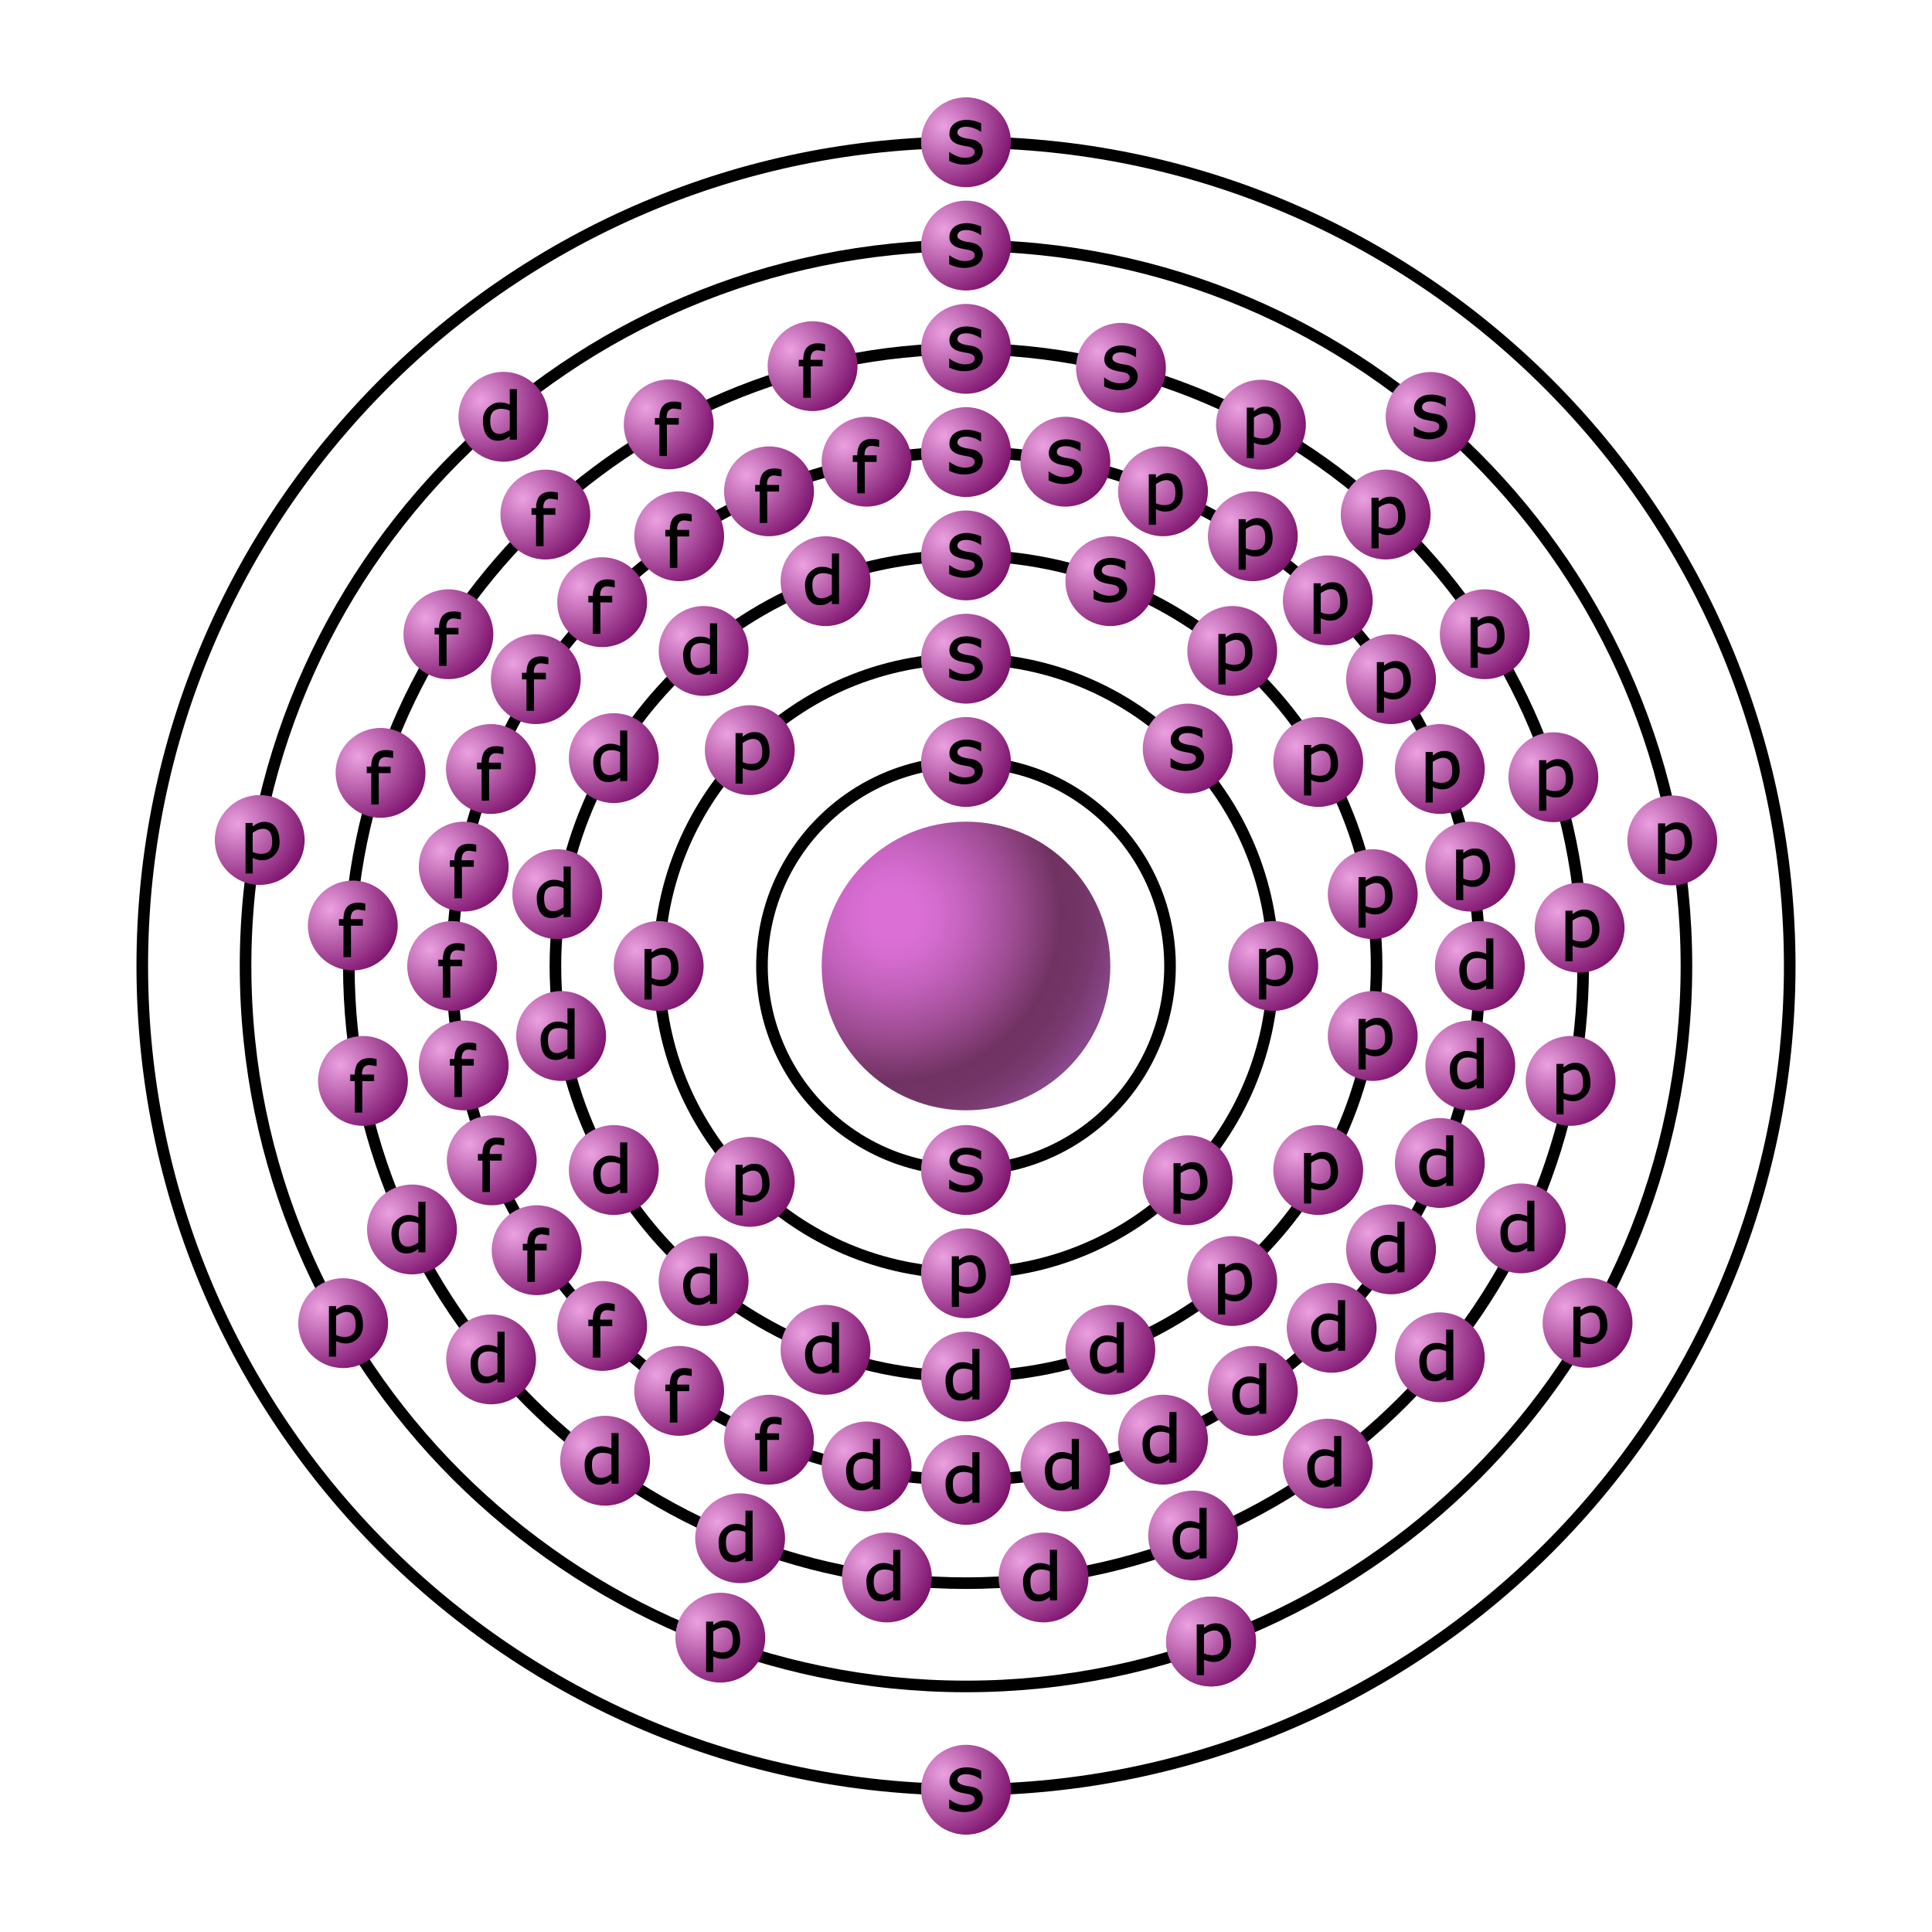 <svg xmlns="http://www.w3.org/2000/svg" xmlns:xlink="http://www.w3.org/1999/xlink" width="500" height="500"><g fill="none" stroke="#000" stroke-width="3"><g stroke-miterlimit="10"><path d="M250 463.18c-117.547 0-213.18-95.632-213.18-213.18S132.452 36.82 250 36.82 463.18 132.452 463.18 250 367.548 463.18 250 463.18z"/><path d="M250 436.449c-102.809 0-186.45-83.646-186.45-186.449 0-102.809 83.641-186.45 186.45-186.45S436.449 147.191 436.449 250 352.811 436.449 250 436.449z"/><path d="M250 409.72c-88.07 0-159.72-71.646-159.72-159.72S161.93 90.28 250 90.28 409.721 161.93 409.721 250 338.068 409.72 250 409.72z"/><path d="M250 382.989c-73.331 0-132.99-59.658-132.99-132.989S176.669 117.01 250 117.01 382.989 176.669 382.989 250 323.331 382.989 250 382.989z"/><path d="M250 356.26c-58.592 0-106.26-47.668-106.26-106.26S191.408 143.74 250 143.74 356.26 191.408 356.26 250 308.592 356.26 250 356.26z"/><path d="M250 329.529c-43.853 0-79.53-35.678-79.53-79.529s35.677-79.53 79.53-79.53 79.529 35.677 79.529 79.53-35.675 79.529-79.529 79.529z"/></g><circle cx="250" cy="250" r="52.8"/></g><radialGradient id="A" cx="1078.052" cy="-116.288" r="59.963" gradientTransform="matrix(1 0 0 -1 -846.72 120.379)" gradientUnits="userSpaceOnUse"><stop offset=".103" stop-color="#db6fd6"/><stop offset=".195" stop-color="#d46bce"/><stop offset=".336" stop-color="#c060b9"/><stop offset=".51" stop-color="#a04d95"/><stop offset=".707" stop-color="#733465"/><stop offset=".721" stop-color="#703261"/><stop offset=".803" stop-color="#723465"/><stop offset=".886" stop-color="#7a3a71"/><stop offset=".969" stop-color="#864585"/><stop offset=".988" stop-color="#89488b"/></radialGradient><circle fill="url(#A)" cx="250" cy="250" r="37.352"/><radialGradient id="B" cx="1090.908" cy="-178.271" r="18.665" gradientTransform="matrix(1 0 0 -1 -846.72 120.379)" gradientUnits="userSpaceOnUse"><stop offset="0" stop-color="#eba1e0"/><stop offset="1" stop-color="#7d126d"/></radialGradient><circle fill="url(#B)" cx="250" cy="302.8" r="11.626"/><radialGradient id="C" cx="1090.908" cy="-72.67" r="18.665" gradientTransform="matrix(1 0 0 -1 -846.72 120.379)" gradientUnits="userSpaceOnUse"><stop offset="0" stop-color="#eba1e0"/><stop offset="1" stop-color="#7d126d"/></radialGradient><circle fill="url(#C)" cx="250" cy="197.2" r="11.626"/><radialGradient id="D" cx="1090.908" cy="-45.94" r="18.665" gradientTransform="matrix(1 0 0 -1 -846.72 120.379)" gradientUnits="userSpaceOnUse"><stop offset="0" stop-color="#eba1e0"/><stop offset="1" stop-color="#7d126d"/></radialGradient><circle fill="url(#D)" cx="250" cy="170.47" r="11.626"/><radialGradient id="E" cx="1090.908" cy="-205" r="18.665" gradientTransform="matrix(1 0 0 -1 -846.72 120.379)" gradientUnits="userSpaceOnUse"><stop offset="0" stop-color="#eba1e0"/><stop offset="1" stop-color="#7d126d"/></radialGradient><circle fill="url(#E)" cx="250" cy="329.528" r="11.626"/><radialGradient id="F" cx="1090.908" cy="-19.211" r="18.665" gradientTransform="matrix(1 0 0 -1 -846.72 120.379)" gradientUnits="userSpaceOnUse"><stop offset="0" stop-color="#eba1e0"/><stop offset="1" stop-color="#7d126d"/></radialGradient><circle fill="url(#F)" cx="250" cy="143.74" r="11.626"/><radialGradient id="G" cx="1090.908" cy="7.519" r="18.665" gradientTransform="matrix(1 0 0 -1 -846.72 120.379)" gradientUnits="userSpaceOnUse"><stop offset="0" stop-color="#eba1e0"/><stop offset="1" stop-color="#7d126d"/></radialGradient><circle fill="url(#G)" cx="250" cy="117" r="11.626"/><radialGradient id="H" cx="1090.908" cy="34.248" r="18.665" gradientTransform="matrix(1 0 0 -1 -846.72 120.379)" gradientUnits="userSpaceOnUse"><stop offset="0" stop-color="#eba1e0"/><stop offset="1" stop-color="#7d126d"/></radialGradient><circle fill="url(#H)" cx="250" cy="90.28" r="11.626"/><radialGradient id="I" cx="1090.908" cy="60.979" r="18.665" gradientTransform="matrix(1 0 0 -1 -846.72 120.379)" gradientUnits="userSpaceOnUse"><stop offset="0" stop-color="#eba1e0"/><stop offset="1" stop-color="#7d126d"/></radialGradient><circle fill="url(#I)" cx="250" cy="63.55" r="11.626"/><radialGradient id="J" cx="1090.908" cy="87.709" r="18.665" gradientTransform="matrix(1 0 0 -1 -846.72 120.379)" gradientUnits="userSpaceOnUse"><stop offset="0" stop-color="#eba1e0"/><stop offset="1" stop-color="#7d126d"/></radialGradient><circle fill="url(#J)" cx="250" cy="36.82" r="11.626"/><radialGradient id="K" cx="1032.452" cy="-273.564" r="18.664" gradientTransform="matrix(1 0 0 -1 -846.72 120.379)" gradientUnits="userSpaceOnUse"><stop offset="0" stop-color="#eba1e0"/><stop offset="1" stop-color="#7d126d"/></radialGradient><circle fill="url(#K)" cx="191.544" cy="398.094" r="11.626"/><radialGradient id="L" cx="1090.908" cy="-258.46" r="18.665" gradientTransform="matrix(1 0 0 -1 -846.72 120.379)" gradientUnits="userSpaceOnUse"><stop offset="0" stop-color="#eba1e0"/><stop offset="1" stop-color="#7d126d"/></radialGradient><circle fill="url(#L)" cx="250" cy="383" r="11.626"/><radialGradient id="M" cx="1090.908" cy="-231.73" r="18.665" gradientTransform="matrix(1 0 0 -1 -846.72 120.379)" gradientUnits="userSpaceOnUse"><stop offset="0" stop-color="#eba1e0"/><stop offset="1" stop-color="#7d126d"/></radialGradient><circle fill="url(#M)" cx="250" cy="356.26" r="11.626"/><radialGradient id="N" cx="1148.282" cy="-69.194" r="18.664" gradientTransform="matrix(1 0 0 -1 -846.72 120.379)" gradientUnits="userSpaceOnUse"><stop offset="0" stop-color="#eba1e0"/><stop offset="1" stop-color="#7d126d"/></radialGradient><circle fill="url(#N)" cx="307.373" cy="193.723" r="11.626"/><radialGradient id="O" cx="1170.436" cy="-125.471" r="18.665" gradientTransform="matrix(1 0 0 -1 -846.72 120.379)" gradientUnits="userSpaceOnUse"><stop offset="0" stop-color="#eba1e0"/><stop offset="1" stop-color="#7d126d"/></radialGradient><circle fill="url(#O)" cx="329.529" cy="250" r="11.626"/><radialGradient id="P" cx="1148.282" cy="-180.924" r="18.664" gradientTransform="matrix(1 0 0 -1 -846.72 120.379)" gradientUnits="userSpaceOnUse"><stop offset="0" stop-color="#eba1e0"/><stop offset="1" stop-color="#7d126d"/></radialGradient><circle fill="url(#P)" cx="307.373" cy="305.452" r="11.626"/><radialGradient id="Q" cx="1034.948" cy="-69.606" r="18.665" gradientTransform="matrix(1 0 0 -1 -846.72 120.379)" gradientUnits="userSpaceOnUse"><stop offset="0" stop-color="#eba1e0"/><stop offset="1" stop-color="#7d126d"/></radialGradient><circle fill="url(#Q)" cx="194.039" cy="194.135" r="11.626"/><radialGradient id="R" cx="1034.948" cy="-181.333" r="18.665" gradientTransform="matrix(1 0 0 -1 -846.72 120.379)" gradientUnits="userSpaceOnUse"><stop offset="0" stop-color="#eba1e0"/><stop offset="1" stop-color="#7d126d"/></radialGradient><circle fill="url(#R)" cx="194.039" cy="305.865" r="11.626"/><radialGradient id="S" cx="1011.379" cy="-125.471" r="18.667" gradientTransform="matrix(1 0 0 -1 -846.72 120.379)" gradientUnits="userSpaceOnUse"><stop offset="0" stop-color="#eba1e0"/><stop offset="1" stop-color="#7d126d"/></radialGradient><circle fill="url(#S)" cx="170.47" cy="249.999" r="11.626"/><radialGradient id="T" cx="1128.266" cy="-25.877" r="18.664" gradientTransform="matrix(1 0 0 -1 -846.72 120.379)" gradientUnits="userSpaceOnUse"><stop offset="0" stop-color="#eba1e0"/><stop offset="1" stop-color="#7d126d"/></radialGradient><circle fill="url(#T)" cx="287.354" cy="150.406" r="11.626"/><radialGradient id="U" cx="1159.809" cy="-43.94" r="18.664" gradientTransform="matrix(1 0 0 -1 -846.72 120.379)" gradientUnits="userSpaceOnUse"><stop offset="0" stop-color="#eba1e0"/><stop offset="1" stop-color="#7d126d"/></radialGradient><circle fill="url(#U)" cx="318.902" cy="168.47" r="11.626"/><radialGradient id="V" cx="1182.062" cy="-72.67" r="18.668" gradientTransform="matrix(1 0 0 -1 -846.72 120.379)" gradientUnits="userSpaceOnUse"><stop offset="0" stop-color="#eba1e0"/><stop offset="1" stop-color="#7d126d"/></radialGradient><circle fill="url(#V)" cx="341.156" cy="197.2" r="11.626"/><radialGradient id="W" cx="1196.173" cy="-106.878" r="18.663" gradientTransform="matrix(1 0 0 -1 -846.72 120.379)" gradientUnits="userSpaceOnUse"><stop offset="0" stop-color="#eba1e0"/><stop offset="1" stop-color="#7d126d"/></radialGradient><circle fill="url(#W)" cx="355.26" cy="231.407" r="11.626"/><radialGradient id="X" cx="1196.173" cy="-143.583" r="18.663" gradientTransform="matrix(1 0 0 -1 -846.72 120.379)" gradientUnits="userSpaceOnUse"><stop offset="0" stop-color="#eba1e0"/><stop offset="1" stop-color="#7d126d"/></radialGradient><circle fill="url(#X)" cx="355.26" cy="268.113" r="11.626"/><radialGradient id="Y" cx="1182.061" cy="-178.27" r="18.665" gradientTransform="matrix(1 0 0 -1 -846.72 120.379)" gradientUnits="userSpaceOnUse"><stop offset="0" stop-color="#eba1e0"/><stop offset="1" stop-color="#7d126d"/></radialGradient><circle fill="url(#Y)" cx="341.154" cy="302.8" r="11.626"/><radialGradient id="Z" cx="1159.809" cy="-207" r="18.665" gradientTransform="matrix(1 0 0 -1 -846.72 120.379)" gradientUnits="userSpaceOnUse"><stop offset="0" stop-color="#eba1e0"/><stop offset="1" stop-color="#7d126d"/></radialGradient><circle fill="url(#Z)" cx="318.902" cy="331.529" r="11.626"/><radialGradient id="a" cx="1128.266" cy="-224.805" r="18.664" gradientTransform="matrix(1 0 0 -1 -846.72 120.379)" gradientUnits="userSpaceOnUse"><stop offset="0" stop-color="#eba1e0"/><stop offset="1" stop-color="#7d126d"/></radialGradient><circle fill="url(#a)" cx="287.354" cy="349.334" r="11.626"/><radialGradient id="b" cx="1116.639" cy="-254.984" r="18.664" gradientTransform="matrix(1 0 0 -1 -846.72 120.379)" gradientUnits="userSpaceOnUse"><stop offset="0" stop-color="#eba1e0"/><stop offset="1" stop-color="#7d126d"/></radialGradient><circle fill="url(#b)" cx="275.727" cy="379.514" r="11.626"/><radialGradient id="c" cx="1141.887" cy="-248.059" r="18.665" gradientTransform="matrix(1 0 0 -1 -846.72 120.379)" gradientUnits="userSpaceOnUse"><stop offset="0" stop-color="#eba1e0"/><stop offset="1" stop-color="#7d126d"/></radialGradient><circle fill="url(#c)" cx="300.98" cy="372.588" r="11.626"/><radialGradient id="d" cx="1165.139" cy="-235.432" r="18.665" gradientTransform="matrix(1 0 0 -1 -846.72 120.379)" gradientUnits="userSpaceOnUse"><stop offset="0" stop-color="#eba1e0"/><stop offset="1" stop-color="#7d126d"/></radialGradient><circle fill="url(#d)" cx="324.232" cy="359.961" r="11.626"/><radialGradient id="e" cx="1185.544" cy="-219.103" r="18.665" gradientTransform="matrix(1 0 0 -1 -846.72 120.379)" gradientUnits="userSpaceOnUse"><stop offset="0" stop-color="#eba1e0"/><stop offset="1" stop-color="#7d126d"/></radialGradient><circle fill="url(#e)" cx="344.634" cy="343.633" r="11.626"/><radialGradient id="f" cx="1200.909" cy="-198.805" r="18.665" gradientTransform="matrix(1 0 0 -1 -846.72 120.379)" gradientUnits="userSpaceOnUse"><stop offset="0" stop-color="#eba1e0"/><stop offset="1" stop-color="#7d126d"/></radialGradient><circle fill="url(#f)" cx="360" cy="323.334" r="11.626"/><radialGradient id="g" cx="1213.536" cy="-176.45" r="18.664" gradientTransform="matrix(1 0 0 -1 -846.72 120.379)" gradientUnits="userSpaceOnUse"><stop offset="0" stop-color="#eba1e0"/><stop offset="1" stop-color="#7d126d"/></radialGradient><circle fill="url(#g)" cx="372.626" cy="300.979" r="11.626"/><radialGradient id="h" cx="1221.426" cy="-151.196" r="18.665" gradientTransform="matrix(1 0 0 -1 -846.72 120.379)" gradientUnits="userSpaceOnUse"><stop offset="0" stop-color="#eba1e0"/><stop offset="1" stop-color="#7d126d"/></radialGradient><circle fill="url(#h)" cx="380.514" cy="275.726" r="11.626"/><radialGradient id="i" cx="1223.898" cy="-125.471" r="18.665" gradientTransform="matrix(1 0 0 -1 -846.72 120.379)" gradientUnits="userSpaceOnUse"><stop offset="0" stop-color="#eba1e0"/><stop offset="1" stop-color="#7d126d"/></radialGradient><circle fill="url(#i)" cx="382.989" cy="250" r="11.626"/><radialGradient id="j" cx="1221.426" cy="-99.746" r="18.665" gradientTransform="matrix(1 0 0 -1 -846.72 120.379)" gradientUnits="userSpaceOnUse"><stop offset="0" stop-color="#eba1e0"/><stop offset="1" stop-color="#7d126d"/></radialGradient><circle fill="url(#j)" cx="380.514" cy="224.275" r="11.626"/><radialGradient id="k" cx="1213.536" cy="-74.492" r="18.665" gradientTransform="matrix(1 0 0 -1 -846.72 120.379)" gradientUnits="userSpaceOnUse"><stop offset="0" stop-color="#eba1e0"/><stop offset="1" stop-color="#7d126d"/></radialGradient><circle fill="url(#k)" cx="372.626" cy="199.021" r="11.626"/><radialGradient id="l" cx="1200.909" cy="-51.238" r="18.665" gradientTransform="matrix(1 0 0 -1 -846.72 120.379)" gradientUnits="userSpaceOnUse"><stop offset="0" stop-color="#eba1e0"/><stop offset="1" stop-color="#7d126d"/></radialGradient><circle fill="url(#l)" cx="360" cy="175.768" r="11.626"/><radialGradient id="m" cx="1184.542" cy="-30.837" r="18.665" gradientTransform="matrix(1 0 0 -1 -846.72 120.379)" gradientUnits="userSpaceOnUse"><stop offset="0" stop-color="#eba1e0"/><stop offset="1" stop-color="#7d126d"/></radialGradient><circle fill="url(#m)" cx="343.633" cy="155.367" r="11.626"/><radialGradient id="n" cx="1165.139" cy="-14.25" r="18.665" gradientTransform="matrix(1 0 0 -1 -846.72 120.379)" gradientUnits="userSpaceOnUse"><stop offset="0" stop-color="#eba1e0"/><stop offset="1" stop-color="#7d126d"/></radialGradient><circle fill="url(#n)" cx="324.232" cy="138.78" r="11.626"/><radialGradient id="o" cx="1141.887" cy="-2.624" r="18.665" gradientTransform="matrix(1 0 0 -1 -846.72 120.379)" gradientUnits="userSpaceOnUse"><stop offset="0" stop-color="#eba1e0"/><stop offset="1" stop-color="#7d126d"/></radialGradient><circle fill="url(#o)" cx="300.98" cy="127.153" r="11.626"/><radialGradient id="p" cx="1116.639" cy="5.043" r="18.664" gradientTransform="matrix(1 0 0 -1 -846.72 120.379)" gradientUnits="userSpaceOnUse"><stop offset="0" stop-color="#eba1e0"/><stop offset="1" stop-color="#7d126d"/></radialGradient><circle fill="url(#p)" cx="275.727" cy="119.487" r="11.626"/><radialGradient id="q" cx="1065.184" cy="5.043" r="18.665" gradientTransform="matrix(1 0 0 -1 -846.72 120.379)" gradientUnits="userSpaceOnUse"><stop offset="0" stop-color="#eba1e0"/><stop offset="1" stop-color="#7d126d"/></radialGradient><circle fill="url(#q)" cx="224.274" cy="119.487" r="11.626"/><radialGradient id="r" cx="1039.932" cy="-2.624" r="18.665" gradientTransform="matrix(1 0 0 -1 -846.72 120.379)" gradientUnits="userSpaceOnUse"><stop offset="0" stop-color="#eba1e0"/><stop offset="1" stop-color="#7d126d"/></radialGradient><circle fill="url(#r)" cx="199.021" cy="127.153" r="11.626"/><radialGradient id="s" cx="1016.678" cy="-14.25" r="18.665" gradientTransform="matrix(1 0 0 -1 -846.72 120.379)" gradientUnits="userSpaceOnUse"><stop offset="0" stop-color="#eba1e0"/><stop offset="1" stop-color="#7d126d"/></radialGradient><circle fill="url(#s)" cx="175.769" cy="138.78" r="11.626"/><radialGradient id="t" cx="996.753" cy="-31.314" r="18.663" gradientTransform="matrix(1 0 0 -1 -846.72 120.379)" gradientUnits="userSpaceOnUse"><stop offset="0" stop-color="#eba1e0"/><stop offset="1" stop-color="#7d126d"/></radialGradient><circle fill="url(#t)" cx="155.844" cy="155.844" r="11.626"/><radialGradient id="u" cx="979.576" cy="-51.238" r="18.665" gradientTransform="matrix(1 0 0 -1 -846.72 120.379)" gradientUnits="userSpaceOnUse"><stop offset="0" stop-color="#eba1e0"/><stop offset="1" stop-color="#7d126d"/></radialGradient><circle fill="url(#u)" cx="138.667" cy="175.768" r="11.626"/><radialGradient id="v" cx="967.949" cy="-74.492" r="18.665" gradientTransform="matrix(1 0 0 -1 -846.72 120.379)" gradientUnits="userSpaceOnUse"><stop offset="0" stop-color="#eba1e0"/><stop offset="1" stop-color="#7d126d"/></radialGradient><circle fill="url(#v)" cx="127.041" cy="199.021" r="11.626"/><radialGradient id="w" cx="960.919" cy="-99.746" r="18.664" gradientTransform="matrix(1 0 0 -1 -846.72 120.379)" gradientUnits="userSpaceOnUse"><stop offset="0" stop-color="#eba1e0"/><stop offset="1" stop-color="#7d126d"/></radialGradient><circle fill="url(#w)" cx="120.01" cy="224.275" r="11.626"/><radialGradient id="x" cx="957.92" cy="-125.471" r="18.666" gradientTransform="matrix(1 0 0 -1 -846.72 120.379)" gradientUnits="userSpaceOnUse"><stop offset="0" stop-color="#eba1e0"/><stop offset="1" stop-color="#7d126d"/></radialGradient><circle fill="url(#x)" cx="117.011" cy="250" r="11.626"/><radialGradient id="y" cx="960.919" cy="-151.196" r="18.664" gradientTransform="matrix(1 0 0 -1 -846.72 120.379)" gradientUnits="userSpaceOnUse"><stop offset="0" stop-color="#eba1e0"/><stop offset="1" stop-color="#7d126d"/></radialGradient><circle fill="url(#y)" cx="120.01" cy="275.726" r="11.626"/><radialGradient id="z" cx="968.173" cy="-175.77" r="18.665" gradientTransform="matrix(1 0 0 -1 -846.72 120.379)" gradientUnits="userSpaceOnUse"><stop offset="0" stop-color="#eba1e0"/><stop offset="1" stop-color="#7d126d"/></radialGradient><circle fill="url(#z)" cx="127.263" cy="300.3" r="11.626"/><radialGradient id="AA" cx="979.797" cy="-199.023" r="18.665" gradientTransform="matrix(1 0 0 -1 -846.72 120.379)" gradientUnits="userSpaceOnUse"><stop offset="0" stop-color="#eba1e0"/><stop offset="1" stop-color="#7d126d"/></radialGradient><circle fill="url(#AA)" cx="138.889" cy="323.553" r="11.626"/><radialGradient id="AB" cx="996.753" cy="-218.627" r="18.663" gradientTransform="matrix(1 0 0 -1 -846.72 120.379)" gradientUnits="userSpaceOnUse"><stop offset="0" stop-color="#eba1e0"/><stop offset="1" stop-color="#7d126d"/></radialGradient><circle fill="url(#AB)" cx="155.844" cy="343.156" r="11.626"/><radialGradient id="AC" cx="1016.678" cy="-235.432" r="18.665" gradientTransform="matrix(1 0 0 -1 -846.72 120.379)" gradientUnits="userSpaceOnUse"><stop offset="0" stop-color="#eba1e0"/><stop offset="1" stop-color="#7d126d"/></radialGradient><circle fill="url(#AC)" cx="175.769" cy="359.961" r="11.626"/><radialGradient id="AD" cx="1039.932" cy="-248.058" r="18.665" gradientTransform="matrix(1 0 0 -1 -846.72 120.379)" gradientUnits="userSpaceOnUse"><stop offset="0" stop-color="#eba1e0"/><stop offset="1" stop-color="#7d126d"/></radialGradient><circle fill="url(#AD)" cx="199.021" cy="372.587" r="11.626"/><radialGradient id="AE" cx="1065.184" cy="-254.984" r="18.665" gradientTransform="matrix(1 0 0 -1 -846.72 120.379)" gradientUnits="userSpaceOnUse"><stop offset="0" stop-color="#eba1e0"/><stop offset="1" stop-color="#7d126d"/></radialGradient><circle fill="url(#AE)" cx="224.274" cy="379.514" r="11.626"/><radialGradient id="AF" cx="1054.558" cy="-224.805" r="18.665" gradientTransform="matrix(1 0 0 -1 -846.72 120.379)" gradientUnits="userSpaceOnUse"><stop offset="0" stop-color="#eba1e0"/><stop offset="1" stop-color="#7d126d"/></radialGradient><circle fill="url(#AF)" cx="213.648" cy="349.334" r="11.626"/><radialGradient id="AG" cx="1023.006" cy="-207" r="18.665" gradientTransform="matrix(1 0 0 -1 -846.72 120.379)" gradientUnits="userSpaceOnUse"><stop offset="0" stop-color="#eba1e0"/><stop offset="1" stop-color="#7d126d"/></radialGradient><circle fill="url(#AG)" cx="182.097" cy="331.529" r="11.626"/><radialGradient id="AH" cx="999.753" cy="-178.271" r="18.663" gradientTransform="matrix(1 0 0 -1 -846.72 120.379)" gradientUnits="userSpaceOnUse"><stop offset="0" stop-color="#eba1e0"/><stop offset="1" stop-color="#7d126d"/></radialGradient><circle fill="url(#AH)" cx="158.844" cy="302.801" r="11.626"/><radialGradient id="AI" cx="986.127" cy="-143.583" r="18.665" gradientTransform="matrix(1 0 0 -1 -846.72 120.379)" gradientUnits="userSpaceOnUse"><stop offset="0" stop-color="#eba1e0"/><stop offset="1" stop-color="#7d126d"/></radialGradient><circle fill="url(#AI)" cx="145.217" cy="268.113" r="11.626"/><radialGradient id="AJ" cx="985.127" cy="-106.878" r="18.665" gradientTransform="matrix(1 0 0 -1 -846.72 120.379)" gradientUnits="userSpaceOnUse"><stop offset="0" stop-color="#eba1e0"/><stop offset="1" stop-color="#7d126d"/></radialGradient><circle fill="url(#AJ)" cx="144.217" cy="231.407" r="11.626"/><radialGradient id="AK" cx="999.753" cy="-71.67" r="18.663" gradientTransform="matrix(1 0 0 -1 -846.72 120.379)" gradientUnits="userSpaceOnUse"><stop offset="0" stop-color="#eba1e0"/><stop offset="1" stop-color="#7d126d"/></radialGradient><circle fill="url(#AK)" cx="158.844" cy="196.2" r="11.626"/><radialGradient id="AL" cx="1023.006" cy="-43.94" r="18.665" gradientTransform="matrix(1 0 0 -1 -846.72 120.379)" gradientUnits="userSpaceOnUse"><stop offset="0" stop-color="#eba1e0"/><stop offset="1" stop-color="#7d126d"/></radialGradient><circle fill="url(#AL)" cx="182.097" cy="168.47" r="11.626"/><radialGradient id="AM" cx="1054.558" cy="-25.877" r="18.665" gradientTransform="matrix(1 0 0 -1 -846.72 120.379)" gradientUnits="userSpaceOnUse"><stop offset="0" stop-color="#eba1e0"/><stop offset="1" stop-color="#7d126d"/></radialGradient><circle fill="url(#AM)" cx="213.648" cy="150.406" r="11.626"/><radialGradient id="AN" cx="1070.435" cy="-283.715" r="18.665" gradientTransform="matrix(1 0 0 -1 -846.72 120.379)" gradientUnits="userSpaceOnUse"><stop offset="0" stop-color="#eba1e0"/><stop offset="1" stop-color="#7d126d"/></radialGradient><circle fill="url(#AN)" cx="229.524" cy="408.244" r="11.626"/><radialGradient id="AO" cx="1110.973" cy="-283.715" r="18.665" gradientTransform="matrix(1 0 0 -1 -846.72 120.379)" gradientUnits="userSpaceOnUse"><stop offset="0" stop-color="#eba1e0"/><stop offset="1" stop-color="#7d126d"/></radialGradient><circle fill="url(#AO)" cx="270.066" cy="408.244" r="11.626"/><radialGradient id="AP" cx="1149.679" cy="-272.857" r="18.665" gradientTransform="matrix(1 0 0 -1 -846.72 120.379)" gradientUnits="userSpaceOnUse"><stop offset="0" stop-color="#eba1e0"/><stop offset="1" stop-color="#7d126d"/></radialGradient><circle fill="url(#AP)" cx="308.772" cy="397.387" r="11.626"/><radialGradient id="AQ" cx="1184.54" cy="-254.261" r="18.668" gradientTransform="matrix(1 0 0 -1 -846.72 120.379)" gradientUnits="userSpaceOnUse"><stop offset="0" stop-color="#eba1e0"/><stop offset="1" stop-color="#7d126d"/></radialGradient><circle fill="url(#AQ)" cx="343.635" cy="378.79" r="11.626"/><radialGradient id="AR" cx="1213.537" cy="-226.734" r="18.665" gradientTransform="matrix(1 0 0 -1 -846.72 120.379)" gradientUnits="userSpaceOnUse"><stop offset="0" stop-color="#eba1e0"/><stop offset="1" stop-color="#7d126d"/></radialGradient><circle fill="url(#AR)" cx="372.625" cy="351.264" r="11.626"/><radialGradient id="AS" cx="1234.525" cy="-193.374" r="18.663" gradientTransform="matrix(1 0 0 -1 -846.72 120.379)" gradientUnits="userSpaceOnUse"><stop offset="0" stop-color="#eba1e0"/><stop offset="1" stop-color="#7d126d"/></radialGradient><circle fill="url(#AS)" cx="393.614" cy="317.903" r="11.626"/><radialGradient id="AT" cx="1247.387" cy="-155.209" r="18.664" gradientTransform="matrix(1 0 0 -1 -846.72 120.379)" gradientUnits="userSpaceOnUse"><stop offset="0" stop-color="#eba1e0"/><stop offset="1" stop-color="#7d126d"/></radialGradient><circle fill="url(#AT)" cx="406.478" cy="279.739" r="11.626"/><radialGradient id="AU" cx="1249.713" cy="-115.553" r="18.665" gradientTransform="matrix(1 0 0 -1 -846.72 120.379)" gradientUnits="userSpaceOnUse"><stop offset="0" stop-color="#eba1e0"/><stop offset="1" stop-color="#7d126d"/></radialGradient><circle fill="url(#AU)" cx="408.805" cy="240.083" r="11.626"/><radialGradient id="AV" cx="1242.921" cy="-76.615" r="18.665" gradientTransform="matrix(1 0 0 -1 -846.72 120.379)" gradientUnits="userSpaceOnUse"><stop offset="0" stop-color="#eba1e0"/><stop offset="1" stop-color="#7d126d"/></radialGradient><circle fill="url(#AV)" cx="402.009" cy="201.146" r="11.626"/><radialGradient id="AW" cx="1225.159" cy="-39.612" r="18.667" gradientTransform="matrix(1 0 0 -1 -846.72 120.379)" gradientUnits="userSpaceOnUse"><stop offset="0" stop-color="#eba1e0"/><stop offset="1" stop-color="#7d126d"/></radialGradient><circle fill="url(#AW)" cx="384.253" cy="164.142" r="11.626"/><radialGradient id="AX" cx="1199.523" cy="-8.63" r="18.665" gradientTransform="matrix(1 0 0 -1 -846.72 120.379)" gradientUnits="userSpaceOnUse"><stop offset="0" stop-color="#eba1e0"/><stop offset="1" stop-color="#7d126d"/></radialGradient><circle fill="url(#AX)" cx="358.616" cy="133.159" r="11.626"/><radialGradient id="AY" cx="1167.242" cy="14.623" r="18.665" gradientTransform="matrix(1 0 0 -1 -846.72 120.379)" gradientUnits="userSpaceOnUse"><stop offset="0" stop-color="#eba1e0"/><stop offset="1" stop-color="#7d126d"/></radialGradient><circle fill="url(#AY)" cx="326.333" cy="109.907" r="11.626"/><radialGradient id="AZ" cx="1131.012" cy="29.335" r="18.665" gradientTransform="matrix(1 0 0 -1 -846.72 120.379)" gradientUnits="userSpaceOnUse"><stop offset="0" stop-color="#eba1e0"/><stop offset="1" stop-color="#7d126d"/></radialGradient><circle fill="url(#AZ)" cx="290.102" cy="95.194" r="11.626"/><radialGradient id="Aa" cx="997.507" cy="-253.512" r="18.665" gradientTransform="matrix(1 0 0 -1 -846.72 120.379)" gradientUnits="userSpaceOnUse"><stop offset="0" stop-color="#eba1e0"/><stop offset="1" stop-color="#7d126d"/></radialGradient><circle fill="url(#Aa)" cx="156.597" cy="378.041" r="11.626"/><radialGradient id="Ab" cx="934.846" cy="-155.21" r="18.665" gradientTransform="matrix(1 0 0 -1 -846.72 120.379)" gradientUnits="userSpaceOnUse"><stop offset="0" stop-color="#eba1e0"/><stop offset="1" stop-color="#7d126d"/></radialGradient><circle fill="url(#Ab)" cx="93.935" cy="279.74" r="11.626"/><radialGradient id="Ac" cx="932.211" cy="-114.986" r="18.665" gradientTransform="matrix(1 0 0 -1 -846.72 120.379)" gradientUnits="userSpaceOnUse"><stop offset="0" stop-color="#eba1e0"/><stop offset="1" stop-color="#7d126d"/></radialGradient><circle fill="url(#Ac)" cx="91.301" cy="239.515" r="11.626"/><radialGradient id="Ad" cx="939.399" cy="-75.492" r="18.665" gradientTransform="matrix(1 0 0 -1 -846.72 120.379)" gradientUnits="userSpaceOnUse"><stop offset="0" stop-color="#eba1e0"/><stop offset="1" stop-color="#7d126d"/></radialGradient><circle fill="url(#Ad)" cx="98.49" cy="200.022" r="11.626"/><radialGradient id="Ae" cx="956.954" cy="-39.612" r="18.665" gradientTransform="matrix(1 0 0 -1 -846.72 120.379)" gradientUnits="userSpaceOnUse"><stop offset="0" stop-color="#eba1e0"/><stop offset="1" stop-color="#7d126d"/></radialGradient><circle fill="url(#Ae)" cx="116.045" cy="164.142" r="11.626"/><radialGradient id="Af" cx="982.049" cy="-8.637" r="18.665" gradientTransform="matrix(1 0 0 -1 -846.72 120.379)" gradientUnits="userSpaceOnUse"><stop offset="0" stop-color="#eba1e0"/><stop offset="1" stop-color="#7d126d"/></radialGradient><circle fill="url(#Af)" cx="141.139" cy="133.167" r="11.626"/><radialGradient id="Ag" cx="1013.973" cy="14.698" r="18.665" gradientTransform="matrix(1 0 0 -1 -846.72 120.379)" gradientUnits="userSpaceOnUse"><stop offset="0" stop-color="#eba1e0"/><stop offset="1" stop-color="#7d126d"/></radialGradient><circle fill="url(#Ag)" cx="173.063" cy="109.832" r="11.626"/><radialGradient id="Ah" cx="1051.201" cy="29.773" r="18.665" gradientTransform="matrix(1 0 0 -1 -846.72 120.379)" gradientUnits="userSpaceOnUse"><stop offset="0" stop-color="#eba1e0"/><stop offset="1" stop-color="#7d126d"/></radialGradient><circle fill="url(#Ah)" cx="210.292" cy="94.757" r="11.626"/><radialGradient id="Ai" cx="1211.148" cy="16.621" r="18.665" gradientTransform="matrix(1 0 0 -1 -846.72 120.379)" gradientUnits="userSpaceOnUse"><stop offset="0" stop-color="#eba1e0"/><stop offset="1" stop-color="#7d126d"/></radialGradient><circle fill="url(#Ai)" cx="370.241" cy="107.907" r="11.626"/><radialGradient id="Aj" cx="1273.689" cy="-92.972" r="18.663" gradientTransform="matrix(1 0 0 -1 -846.72 120.379)" gradientUnits="userSpaceOnUse"><stop offset="0" stop-color="#eba1e0"/><stop offset="1" stop-color="#7d126d"/></radialGradient><circle fill="url(#Aj)" cx="432.778" cy="217.502" r="11.626"/><radialGradient id="Ak" cx="1251.772" cy="-217.814" r="18.663" gradientTransform="matrix(1 0 0 -1 -846.72 120.379)" gradientUnits="userSpaceOnUse"><stop offset="0" stop-color="#eba1e0"/><stop offset="1" stop-color="#7d126d"/></radialGradient><circle fill="url(#Ak)" cx="410.86" cy="342.344" r="11.626"/><radialGradient id="Al" cx="1154.329" cy="-300.294" r="18.665" gradientTransform="matrix(1 0 0 -1 -846.72 120.379)" gradientUnits="userSpaceOnUse"><stop offset="0" stop-color="#eba1e0"/><stop offset="1" stop-color="#7d126d"/></radialGradient><circle fill="url(#Al)" cx="313.42" cy="424.823" r="11.626"/><radialGradient id="Am" cx="1154.33" cy="-300.294" r="18.665" gradientTransform="matrix(1 0 0 -1 -846.72 120.379)" gradientUnits="userSpaceOnUse"><stop offset="0" stop-color="#eba1e0"/><stop offset="1" stop-color="#7d126d"/></radialGradient><circle fill="url(#Am)" cx="313.421" cy="424.823" r="11.626"/><radialGradient id="An" cx="929.719" cy="-217.897" r="18.663" gradientTransform="matrix(1 0 0 -1 -846.72 120.379)" gradientUnits="userSpaceOnUse"><stop offset="0" stop-color="#eba1e0"/><stop offset="1" stop-color="#7d126d"/></radialGradient><circle fill="url(#An)" cx="88.81" cy="342.427" r="11.626"/><path d="M253.912 31.894v2.252s-1.747-1.345-3.861-1.345-2.26 1.188-2.26 1.408-.273 1.335 3.255 1.775 3.292 3.126 3.292 3.126.146 3.186-4.341 3.486c-2.341.156-4.34-.947-4.34-.947v-2.356s1.918 1.586 4.152 1.545c2.148-.039 2.445-1.014 2.445-1.496s-.186-1.061-1.497-1.374c-1.428-.339-5.202-.428-5.051-3.518s3.971-4.443 8.206-2.556zm.001 26.73v2.252s-1.747-1.345-3.861-1.345-2.26 1.188-2.26 1.409-.273 1.335 3.255 1.775 3.292 3.126 3.292 3.126.146 3.186-4.341 3.486c-2.341.156-4.34-.947-4.34-.947v-2.356s1.918 1.586 4.152 1.545c2.148-.04 2.445-1.014 2.445-1.496s-.185-1.061-1.497-1.374c-1.428-.339-5.202-.428-5.051-3.518s3.971-4.444 8.206-2.557z"/><use xlink:href="#Av"/><use xlink:href="#Av" y="26.73"/><use xlink:href="#Aw"/><path d="M253.912 165.544v2.252s-1.747-1.345-3.861-1.345-2.26 1.188-2.26 1.409-.273 1.335 3.255 1.775 3.292 3.126 3.292 3.126.146 3.188-4.341 3.486c-2.341.156-4.34-.947-4.34-.947v-2.356s1.918 1.586 4.152 1.545c2.148-.04 2.445-1.014 2.445-1.496s-.186-1.061-1.497-1.374c-1.428-.339-5.202-.428-5.051-3.518s3.971-4.444 8.206-2.557z"/><use xlink:href="#Aw" y="53.46"/><path d="M311.188 188.797v2.252s-1.746-1.345-3.854-1.345-2.267 1.188-2.267 1.409-.271 1.335 3.262 1.775c3.521.44 3.292 3.126 3.292 3.126s.146 3.186-4.347 3.486c-2.342.156-4.34-.947-4.34-.947v-2.356s1.918 1.586 4.151 1.545c2.147-.04 2.444-1.014 2.444-1.496s-.188-1.061-1.498-1.374c-1.428-.339-5.2-.428-5.051-3.518s3.973-4.444 8.208-2.557zm-19.922-43.548v2.252s-1.746-1.345-3.861-1.345c-2.106 0-2.26 1.188-2.26 1.409s-.271 1.335 3.256 1.775 3.291 3.126 3.291 3.126.146 3.186-4.34 3.486c-2.342.156-4.34-.947-4.34-.947v-2.356s1.918 1.586 4.151 1.545c2.147-.04 2.444-1.014 2.444-1.496s-.188-1.063-1.498-1.374c-1.428-.339-5.2-.428-5.051-3.518s3.973-4.444 8.208-2.557zm-11.627-30.688v2.252s-1.746-1.345-3.861-1.345c-2.106 0-2.26 1.188-2.26 1.409s-.271 1.335 3.256 1.775 3.291 3.126 3.291 3.126.146 3.186-4.34 3.486c-2.342.156-4.341-.947-4.341-.947v-2.356s1.919 1.586 4.152 1.545c2.147-.04 2.444-1.014 2.444-1.496s-.188-1.061-1.498-1.374c-1.428-.339-5.2-.428-5.051-3.518s3.973-4.445 8.208-2.557zm14.376-24.293v2.252s-1.747-1.345-3.861-1.345-2.261 1.188-2.261 1.408-.272 1.335 3.256 1.775 3.292 3.126 3.292 3.126.146 3.186-4.341 3.486c-2.341.156-4.34-.947-4.34-.947v-2.356s1.918 1.586 4.151 1.545c2.146-.039 2.438-1.014 2.438-1.496s-.188-1.061-1.497-1.374c-1.429-.339-5.195-.428-5.051-3.518.157-3.088 3.979-4.444 8.214-2.556zm80.138 12.712v2.252s-1.748-1.345-3.855-1.345c-2.113 0-2.268 1.188-2.268 1.409s-.271 1.335 3.256 1.775 3.293 3.126 3.293 3.126.146 3.186-4.342 3.486c-2.34.156-4.34-.947-4.34-.947v-2.357s1.918 1.586 4.152 1.545c2.146-.04 2.442-1.014 2.442-1.496s-.188-1.061-1.495-1.374c-1.431-.339-5.201-.428-5.052-3.518s3.975-4.442 8.209-2.556zm-120.24 194.895v2.252s-1.747-1.345-3.861-1.345-2.26 1.188-2.26 1.408-.273 1.335 3.255 1.771 3.292 3.125 3.292 3.125.146 3.188-4.341 3.486c-2.341.152-4.34-.946-4.34-.946v-2.354s1.918 1.588 4.152 1.548c2.148-.039 2.445-1.021 2.445-1.496 0-.481-.185-1.063-1.497-1.373-1.428-.339-5.202-.433-5.051-3.521s3.971-4.444 8.206-2.555zM208.825 89.937c-1.014 1.112-.939 3.179-.939 3.179h-1.169v1.701h1.169v8.132h1.943v-8.132h3.063v-1.701h-3.118s-.272-2.581 2.009-2.457c.225.012 1.754.263 1.754.263v-1.814s-3.072-.971-4.712.829z"/><use xlink:href="#Ax"/><path d="M171.597 105.011c-1.014 1.112-.939 3.179-.939 3.179h-1.169v1.701h1.169v8.132h1.943v-8.132h3.064v-1.701h-3.119s-.271-2.581 2.009-2.457c.226.012 1.754.263 1.754.263v-1.814c0 .001-3.073-.971-4.712.829zm25.957 17.322c-1.014 1.112-.939 3.179-.939 3.179h-1.169v1.701h1.169v8.132h1.943v-8.132h3.063v-1.701h-3.118s-.272-2.581 2.009-2.456c.225.012 1.754.262 1.754.262v-1.814c.001.001-3.072-.971-4.712.829zm-57.883 6.014c-1.014 1.113-.939 3.179-.939 3.179h-1.169v1.701h1.169v8.132h1.943v-8.132h3.064v-1.701h-3.119s-.271-2.581 2.009-2.457c.226.012 1.754.263 1.754.263v-1.814c.001 0-3.071-.971-4.712.829z"/><use xlink:href="#Ax" x="-48.506" y="19.293"/><path d="M154.376 151.024c-1.014 1.112-.939 3.179-.939 3.179h-1.169v1.701h1.169v8.132h1.943v-8.132h3.063v-1.701h-3.118s-.272-2.581 2.009-2.457c.225.012 1.754.263 1.754.263v-1.814c.001 0-3.071-.971-4.712.829z"/><use xlink:href="#Ax" x="-108.229" y="44.655"/><path d="M137.2 170.948c-1.014 1.112-.939 3.179-.939 3.179h-1.169v1.701h1.169v8.132h1.943v-8.132h3.063v-1.701h-3.118s-.272-2.581 2.009-2.457c.225.012 1.754.263 1.754.263v-1.814s-3.072-.972-4.712.829zm-40.178 24.254c-1.014 1.112-.939 3.179-.939 3.179h-1.169v1.701h1.169v8.132h1.943v-8.132h3.064v-1.701h-3.119s-.271-2.581 2.009-2.457c.226.012 1.754.263 1.754.263v-1.814c.001 0-3.071-.972-4.712.829zm28.551-1.001c-1.014 1.113-.939 3.179-.939 3.179h-1.169v1.701h1.169v8.132h1.943v-8.132h3.064v-1.701h-3.119s-.271-2.581 2.009-2.457c.226.012 1.754.263 1.754.263v-1.814c.001.001-3.072-.971-4.712.829zm-7.03 25.255c-1.014 1.112-.939 3.179-.939 3.179h-1.169v1.701h1.169v8.132h1.943v-8.132h3.064v-1.701h-3.119s-.271-2.581 2.009-2.457c.226.012 1.754.263 1.754.263v-1.813c0-.001-3.072-.973-4.712.828zm-28.709 15.241c-1.014 1.111-.939 3.179-.939 3.179h-1.169v1.701h1.169v8.132h1.943v-8.132h3.063v-1.701h-3.118s-.272-2.581 2.009-2.457c.225.013 1.754.263 1.754.263v-1.813c0-.001-3.072-.973-4.712.828zm25.709 10.483c-1.014 1.112-.939 3.179-.939 3.179h-1.169v1.701h1.169v8.131h1.943v-8.131h3.064v-1.701h-3.119s-.271-2.581 2.009-2.457c.226.012 1.754.263 1.754.263v-1.813s-3.072-.973-4.712.828zm-22.791 29.74c-1.014 1.112-.939 3.179-.939 3.179h-1.169v1.701h1.169v8.131h1.943V279.8h3.064v-1.701h-3.119s-.271-2.581 2.009-2.457c.226.012 1.754.264 1.754.264v-1.813c0-.001-3.072-.975-4.712.827zm25.791-4.014c-1.014 1.111-.939 3.18-.939 3.18h-1.169v1.7h1.169v8.132h1.943v-8.132h3.064v-1.7h-3.119s-.271-2.582 2.009-2.457c.226.014 1.754.264 1.754.264v-1.813c0-.001-3.072-.975-4.712.826zm7.252 24.574c-1.014 1.105-.939 3.18-.939 3.18h-1.169v1.7h1.169v8.132h1.943v-8.132h3.063v-1.7h-3.118s-.272-2.582 2.009-2.457c.225.013 1.754.263 1.754.263v-1.813c.001-.001-3.071-.973-4.712.827zm11.627 23.253c-1.014 1.105-.939 3.18-.939 3.18h-1.169v1.7h1.169v8.133h1.943v-8.133h3.064v-1.7h-3.119s-.271-2.582 2.009-2.457c.226.013 1.754.263 1.754.263v-1.813s-3.072-.973-4.712.827zm16.954 19.604c-1.014 1.112-.939 3.18-.939 3.18h-1.169v1.7h1.169v8.133h1.943v-8.133h3.063v-1.7h-3.118s-.272-2.582 2.009-2.457c.225.02 1.754.27 1.754.27v-1.813c.001-.007-3.071-.981-4.712.82zm19.925 16.805c-1.014 1.112-.939 3.187-.939 3.187h-1.169v1.7h1.169v8.133h1.943v-8.133h3.063v-1.7h-3.118s-.272-2.582 2.009-2.457c.225.013 1.754.263 1.754.263v-1.813c.001-.008-3.072-.981-4.712.82zm23.253 12.626c-1.014 1.112-.939 3.187-.939 3.187h-1.169v1.7h1.169v8.132h1.943v-8.132h3.063v-1.7h-3.118s-.272-2.582 2.009-2.457c.225.013 1.754.263 1.754.263v-1.813c.001-.008-3.072-.981-4.712.82zm130.07-262.538c-.63 0-1.641 0-3.115 1.182v-.911h-1.847v13.081h1.847v-4.024c2.008.996 3.705.513 4.229.251 2.727-1.362 2.727-3.643 2.727-4.443-.008-1.593-.405-5.136-3.841-5.136zm1.936 5.182c0 1.12-.175 3.037-2.81 3.082-.417.007-1.452-.07-2.241-.506v-4.929c1.246-.874 2.239-1.076 2.695-1.059 2.257.083 2.356 2.26 2.356 3.412zm-27.289 12.066c-.631 0-1.646 0-3.115 1.182v-.911h-1.848v13.081h1.848v-4.024c2.008.996 3.705.513 4.229.251 2.721-1.362 2.721-3.643 2.721-4.443-.002-1.593-.399-5.136-3.835-5.136zm1.935 5.18c0 1.12-.174 3.037-2.81 3.082-.416.007-1.451-.07-2.24-.506v-4.929c1.246-.874 2.238-1.076 2.695-1.06 2.256.084 2.355 2.262 2.355 3.413zm129.864 85.169c-.63 0-1.641 0-3.114 1.182v-.911h-1.848v13.082h1.848v-4.023c2.008.996 3.705.513 4.229.251 2.721-1.362 2.721-3.644 2.721-4.443-.003-1.595-.401-5.138-3.836-5.138zm1.933 5.181c0 1.119-.174 3.036-2.813 3.082-.415.006-1.445-.07-2.234-.507v-4.929c1.246-.874 2.232-1.076 2.688-1.059 2.265.083 2.359 2.261 2.359 3.413zm-76.096-89.455c-.629 0-1.646 0-3.114 1.182v-.911h-1.849v13.081h1.849v-4.024c2.007.996 3.705.513 4.229.251 2.721-1.362 2.721-3.643 2.721-4.443-.002-1.593-.399-5.136-3.836-5.136zm1.936 5.18c0 1.12-.174 3.037-2.809 3.082-.418.007-1.452-.07-2.241-.506v-4.929c1.245-.874 2.239-1.076 2.694-1.059 2.258.083 2.356 2.262 2.356 3.412zm-36.32.371c-.629 0-1.646 0-3.114 1.182v-.911h-1.849v13.081h1.849v-4.024c2.007.996 3.704.513 4.229.251 2.721-1.362 2.721-3.643 2.721-4.443-.002-1.594-.399-5.136-3.836-5.136zm1.936 5.18c0 1.12-.174 3.037-2.809 3.082-.418.007-1.452-.07-2.241-.506v-4.929c1.245-.874 2.239-1.076 2.694-1.059 2.258.084 2.356 2.262 2.356 3.412zm-7.168 24.51c-.63 0-1.641 0-3.115 1.182v-.911h-1.847v13.081h1.847v-4.024c2.008.996 3.705.513 4.229.251 2.727-1.362 2.727-3.643 2.727-4.443-.008-1.593-.405-5.136-3.841-5.136zm1.936 5.181c0 1.12-.175 3.037-2.81 3.082-.417.007-1.452-.07-2.241-.506v-4.929c1.246-.874 2.239-1.076 2.695-1.059 2.257.083 2.356 2.261 2.356 3.412zm22.698-18.284c-.63 0-1.641 0-3.114 1.182v-.911h-1.849v13.081h1.849v-4.024c2.006.996 3.705.513 4.229.251 2.721-1.362 2.721-3.643 2.721-4.443-.002-1.594-.402-5.136-3.836-5.136zm1.934 5.18c0 1.12-.174 3.037-2.813 3.082-.417.007-1.448-.07-2.237-.506v-4.929c1.246-.874 2.235-1.076 2.691-1.059 2.262.083 2.359 2.262 2.359 3.412zm38.685 3.595c-.631 0-1.641 0-3.115 1.182v-.911h-1.848v13.081h1.848v-4.024c2.008.996 3.705.513 4.229.251 2.727-1.362 2.727-3.643 2.727-4.443-.009-1.593-.406-5.136-3.841-5.136zm1.935 5.18c0 1.12-.174 3.037-2.81 3.082-.416.007-1.451-.07-2.24-.506v-4.929c1.246-.874 2.238-1.076 2.695-1.059 2.257.084 2.355 2.262 2.355 3.412zm24.672 173.265c-.63 0-1.641 0-3.114 1.183v-.911h-1.848v13.08h1.848v-4.021c2.008.996 3.704.512 4.229.25 2.72-1.361 2.72-3.643 2.72-4.442-.001-1.596-.399-5.139-3.835-5.139zm1.934 5.181c0 1.12-.175 3.036-2.81 3.081-.416.008-1.451-.07-2.239-.506v-4.928c1.245-.875 2.232-1.076 2.688-1.06 2.265.084 2.361 2.261 2.361 3.413zM403.3 196.469c-.631 0-1.642 0-3.115 1.182v-.911h-1.849v13.081h1.849v-4.024c2.006.996 3.705.513 4.229.251 2.722-1.362 2.722-3.643 2.722-4.443-.002-1.594-.402-5.136-3.836-5.136zm1.933 5.18c0 1.12-.174 3.037-2.809 3.082-.418.007-1.453-.07-2.242-.506v-4.929c1.246-.874 2.234-1.076 2.689-1.059 2.265.083 2.362 2.263 2.362 3.412zm-43.942-30.557c-.63 0-1.641 0-3.115 1.182v-.911h-1.847v13.081h1.847v-4.023c2.008.996 3.705.513 4.229.251 2.727-1.362 2.727-3.643 2.727-4.443-.008-1.594-.405-5.137-3.841-5.137zm1.936 5.18c0 1.12-.175 3.037-2.81 3.082-.417.007-1.452-.07-2.241-.506v-4.929c1.246-.874 2.239-1.076 2.695-1.059 2.257.083 2.356 2.262 2.356 3.412zm-20.78 16.252c-.631 0-1.641 0-3.115 1.182v-.911h-1.848v13.081h1.848v-4.024c2.008.996 3.705.513 4.229.251 2.727-1.362 2.727-3.643 2.727-4.443-.009-1.594-.405-5.136-3.841-5.136zm1.935 5.18c0 1.12-.174 3.037-2.809 3.082-.417.007-1.452-.07-2.241-.506v-4.929c1.246-.874 2.238-1.076 2.695-1.059 2.257.083 2.355 2.262 2.355 3.412zm65.714 37.703c-.63 0-1.642 0-3.115 1.182v-.911h-1.849v13.081h1.849v-4.023c2.007.996 3.705.513 4.229.251 2.721-1.362 2.721-3.643 2.721-4.443-.001-1.594-.4-5.137-3.835-5.137zm1.934 5.18c0 1.12-.174 3.037-2.809 3.082-.417.007-1.452-.07-2.241-.506v-4.929c1.245-.874 2.239-1.076 2.694-1.059 2.259.083 2.356 2.262 2.356 3.412zm-38.112-46.242c-.63 0-1.641 0-3.115 1.182v-.911h-1.847v13.081h1.847v-4.024c2.008.996 3.705.513 4.229.251 2.72-1.362 2.72-3.643 2.72-4.443-.001-1.593-.398-5.136-3.834-5.136zm1.936 5.18c0 1.12-.174 3.037-2.81 3.082-.417.007-1.452-.07-2.241-.506v-4.929c1.246-.874 2.239-1.076 2.695-1.059 2.257.084 2.356 2.262 2.356 3.412zm-61.142 220.623c-.63 0-1.641 0-3.108 1.184v-.911h-1.854v13.081h1.854v-4.023c2.007.996 3.705.514 4.229.252 2.724-1.363 2.724-3.645 2.724-4.443-.011-1.597-.41-5.14-3.845-5.14zm1.934 5.18c0 1.121-.174 3.037-2.813 3.082-.417.008-1.445-.069-2.234-.506v-4.93c1.238-.873 2.232-1.074 2.688-1.059 2.262.085 2.359 2.263 2.359 3.413zm91.123-150.265c-.631 0-1.641 0-3.115 1.183v-.911h-1.848v13.08h1.848v-4.023c2.008.996 3.705.514 4.229.252 2.727-1.363 2.727-3.645 2.727-4.443-.008-1.596-.406-5.138-3.841-5.138zm1.934 5.179c0 1.121-.174 3.037-2.809 3.082-.417.008-1.452-.07-2.241-.506v-4.928c1.246-.875 2.239-1.076 2.695-1.06 2.257.085 2.355 2.263 2.355 3.412zm-27.898-60.643c-.63 0-1.641 0-3.115 1.182v-.911h-1.847v13.081h1.847v-4.024c2.015.996 3.705.513 4.229.251 2.72-1.362 2.72-3.643 2.72-4.443 0-1.593-.399-5.136-3.834-5.136zm1.934 5.18c0 1.12-.175 3.037-2.81 3.082-.416.007-1.451-.07-2.24-.506v-4.929c1.246-.874 2.238-1.076 2.688-1.059 2.266.084 2.362 2.262 2.362 3.412zm-27.187 1.952c-.63 0-1.641 0-3.114 1.182v-.911h-1.849v13.081h1.849v-4.024c2.006.996 3.705.513 4.229.251 2.722-1.362 2.722-3.643 2.722-4.443-.003-1.593-.403-5.136-3.837-5.136zm1.934 5.181c0 1.12-.174 3.037-2.813 3.082-.417.007-1.448-.07-2.237-.506v-4.929c1.246-.874 2.235-1.076 2.691-1.059 2.262.083 2.359 2.261 2.359 3.412zm-27.666 13.412c-.631 0-1.641 0-3.115 1.182v-.911h-1.848v13.08h1.848v-4.022c2.008.996 3.705.519 4.229.252 2.727-1.355 2.727-3.643 2.727-4.438-.009-1.6-.405-5.143-3.841-5.143zm1.935 5.181c0 1.118-.174 3.037-2.81 3.081-.416.008-1.451-.068-2.24-.505v-4.93c1.246-.874 2.238-1.076 2.695-1.06 2.257.085 2.355 2.263 2.355 3.414zm-24.091 50.273c-.63 0-1.641 0-3.115 1.183v-.913h-1.847v13.081h1.847v-4.021c2.008.987 3.705.512 4.229.251 2.727-1.362 2.727-3.646 2.727-4.444-.008-1.595-.405-5.137-3.841-5.137zm1.936 5.181c0 1.117-.175 3.036-2.81 3.081-.417.007-1.452-.071-2.241-.506V303.6c1.246-.865 2.239-1.069 2.695-1.058 2.257.088 2.356 2.267 2.356 3.417zm45.952-42.52c-.63 0-1.641 0-3.114 1.183v-.913h-1.849v13.081h1.849v-4.022c2.006.994 3.705.512 4.229.252 2.722-1.356 2.722-3.644 2.722-4.438-.003-1.602-.403-5.143-3.837-5.143zm1.934 5.181c0 1.116-.174 3.036-2.813 3.081-.417.007-1.448-.071-2.237-.506v-4.932c1.246-.871 2.235-1.076 2.691-1.063 2.262.091 2.359 2.271 2.359 3.42z"/><path d="M314.714 420.148c-.631 0-1.642 0-3.109 1.183v-.912h-1.854v13.08h1.854v-4.021c2.007.992 3.705.512 4.229.251 2.723-1.362 2.723-3.646 2.723-4.444-.009-1.595-.409-5.137-3.843-5.137zm1.933 5.181c0 1.117-.174 3.036-2.813 3.081-.417.007-1.446-.071-2.235-.506v-4.932c1.24-.873 2.233-1.075 2.689-1.063 2.262.091 2.359 2.27 2.359 3.42zm25.798-127.204c-.629 0-1.641 0-3.114 1.183v-.913h-1.849v13.081h1.849v-4.021c2.007.994 3.705.512 4.229.251 2.721-1.362 2.721-3.643 2.721-4.444-.002-1.595-.399-5.137-3.836-5.137zm1.936 5.181c0 1.117-.174 3.036-2.809 3.081-.417.007-1.452-.064-2.241-.506v-4.931c1.245-.872 2.239-1.076 2.694-1.063 2.258.09 2.356 2.268 2.356 3.419zm-24.188 23.548c-.631 0-1.646 0-3.115 1.188v-.913h-1.848v13.081h1.848v-4.021c2.008.991 3.705.516 4.229.252 2.721-1.359 2.721-3.646 2.721-4.441-.003-1.604-.399-5.146-3.835-5.146zm1.935 5.181c0 1.117-.174 3.036-2.81 3.081-.416.007-1.451-.071-2.24-.506v-4.938c1.246-.872 2.238-1.076 2.695-1.058 2.256.092 2.355 2.271 2.355 3.421zm-232.027 5.717c-.63 0-1.641 0-3.115 1.188v-.913h-1.847v13.081h1.847v-4.022c2.008.994 3.705.513 4.229.251 2.72-1.358 2.72-3.643 2.72-4.44 0-1.603-.398-5.145-3.834-5.145zm1.934 5.181c0 1.11-.174 3.029-2.813 3.075-.415.013-1.446-.065-2.235-.507v-4.931c1.246-.872 2.233-1.076 2.689-1.063 2.263.097 2.359 2.275 2.359 3.426zm159.257-18.079c-.63 0-1.641 0-3.116 1.188v-.913h-1.846v13.081h1.846v-4.021c2.007.991 3.706.516 4.229.252 2.728-1.359 2.728-3.646 2.728-4.441-.007-1.604-.404-5.146-3.841-5.146zm1.935 5.181c0 1.117-.174 3.036-2.809 3.081-.417.007-1.452-.071-2.242-.506v-4.938c1.247-.872 2.24-1.076 2.696-1.058 2.257.092 2.355 2.271 2.355 3.421zM195.33 301.19c-.63 0-1.641 0-3.115 1.183v-.913h-1.846v13.081h1.846v-4.022c2.008.994 3.705.519 4.228.251 2.721-1.355 2.721-3.643 2.721-4.438 0-1.6-.398-5.142-3.834-5.142zm1.936 5.181c0 1.117-.175 3.036-2.81 3.081-.417.007-1.451-.071-2.241-.506v-4.938c1.247-.872 2.24-1.069 2.696-1.058 2.256.092 2.355 2.271 2.355 3.421zm-25.505-61.048c-.63 0-1.641 0-3.115 1.183v-.912H166.8v13.081h1.846v-4.022c2.008.994 3.705.519 4.228.25 2.721-1.354 2.721-3.642 2.721-4.438 0-1.599-.398-5.142-3.834-5.142zm1.936 5.182c0 1.117-.175 3.036-2.81 3.081-.417.007-1.451-.07-2.241-.506v-4.93c1.247-.873 2.24-1.076 2.696-1.059 2.257.084 2.355 2.263 2.355 3.414zm21.633-61.045c-.63 0-1.641 0-3.115 1.182v-.911h-1.846v13.081h1.846v-4.023c2.008.996 3.705.513 4.228.251 2.721-1.362 2.721-3.643 2.721-4.443 0-1.594-.398-5.137-3.834-5.137zm1.936 5.18c0 1.12-.175 3.037-2.81 3.082-.417.007-1.451-.07-2.241-.506v-4.929c1.247-.874 2.24-1.076 2.696-1.059 2.256.084 2.355 2.262 2.355 3.412zm184.255 61.562c.629 0 1.641 0 3.108-1.183v.914h1.853V242.85h-1.853v4.024c-2.008-.996-3.698-.513-4.229-.251-2.721 1.362-2.721 3.643-2.721 4.441.009 1.596.407 5.138 3.842 5.138zm-1.934-5.181c0-1.125.175-3.042 2.81-3.083.416-.007 1.451.07 2.24.506v4.93c-1.246.873-2.238 1.076-2.695 1.062-2.256-.084-2.355-2.263-2.355-3.415zm12.559 73.084c.63 0 1.642 0 3.115-1.183v.914h1.848v-13.084h-1.848v4.023c-2.007-.996-3.705-.513-4.229-.251-2.721 1.361-2.721 3.643-2.721 4.442.002 1.597.399 5.139 3.835 5.139zm-1.934-5.18c0-1.124.174-3.042 2.809-3.083.417-.006 1.452.069 2.241.506v4.93c-1.245.873-2.239 1.076-2.695 1.062-2.257-.085-2.355-2.264-2.355-3.415zm-11.166-36.997c.63 0 1.642 0 3.115-1.182v.912h1.848v-13.08h-1.848v4.021c-2.007-.994-3.705-.518-4.229-.25-2.721 1.354-2.721 3.643-2.721 4.438.001 1.599.398 5.141 3.835 5.141zm-1.935-5.18c0-1.118.174-3.037 2.809-3.082.417-.006 1.452.07 2.241.506v4.932c-1.245.873-2.239 1.076-2.695 1.063-2.257-.09-2.355-2.269-2.355-3.419zm-5.952 30.434c.63 0 1.641 0 3.114-1.182v.912h1.849v-13.08h-1.849v4.021c-2.006-.993-3.705-.512-4.229-.249-2.721 1.359-2.721 3.646-2.721 4.441.002 1.595.402 5.137 3.836 5.137zm-1.934-5.18c0-1.118.174-3.037 2.813-3.082.417-.006 1.448.071 2.237.506v4.938c-1.244.873-2.235 1.07-2.691 1.059-2.262-.092-2.359-2.271-2.359-3.421zm-10.693 27.534c.63 0 1.641 0 3.114-1.188v.913h1.849V316.18h-1.849v4.021c-2.006-.994-3.705-.511-4.229-.25-2.722 1.359-2.722 3.643-2.722 4.441.003 1.602.403 5.144 3.837 5.144zm-1.934-5.18c0-1.117.174-3.037 2.813-3.081.417-.014 1.448.063 2.237.505v4.931c-1.246.873-2.235 1.076-2.691 1.059-2.262-.084-2.359-2.263-2.359-3.414zm14.559 33.11c.63 0 1.642 0 3.115-1.188v.912h1.848v-13.08h-1.848v4.022c-2.007-.995-3.705-.512-4.229-.251-2.721 1.358-2.721 3.643-2.721 4.44.001 1.603.399 5.145 3.835 5.145zm-1.934-5.18c0-1.118.174-3.037 2.809-3.082.417-.013 1.452.064 2.241.506v4.931c-1.245.873-2.239 1.077-2.695 1.059-2.258-.085-2.355-2.263-2.355-3.414zm-61.917 51.303c.631 0 1.646 0 3.115-1.188v.913h1.848v-13.08h-1.848v4.021c-2.008-.994-3.705-.518-4.229-.25-2.721 1.354-2.721 3.643-2.721 4.438.003 1.604.399 5.146 3.835 5.146zm-1.935-5.18c0-1.117.174-3.037 2.81-3.081.416-.007 1.451.07 2.24.505v4.938c-1.246.873-2.238 1.077-2.695 1.059-2.256-.092-2.355-2.27-2.355-3.421zm36.797-13.417c.629 0 1.641 0 3.108-1.188v.912h1.854v-13.08h-1.854v4.022c-2.007-.995-3.698-.518-4.229-.251-2.723 1.354-2.723 3.643-2.723 4.438.01 1.605.407 5.147 3.844 5.147zm-1.936-5.179c0-1.111.174-3.037 2.809-3.082.418-.006 1.453.071 2.241.513v4.931c-1.245.873-2.239 1.077-2.694 1.059-2.258-.092-2.356-2.271-2.356-3.421zm2.935-29.978c.63 0 1.642 0 3.115-1.182v.913h1.848v-13.081h-1.848v4.021c-2.007-.994-3.705-.511-4.229-.25-2.721 1.361-2.721 3.646-2.721 4.443.001 1.594.398 5.136 3.835 5.136zm-1.935-5.18c0-1.117.174-3.037 2.809-3.081.417-.007 1.452.063 2.241.505v4.931c-1.245.873-2.239 1.076-2.695 1.063-2.257-.089-2.355-2.267-2.355-3.418zm-18.466 21.508c.631 0 1.646 0 3.115-1.182v.906h1.848v-13.08h-1.848v4.021c-2.008-.994-3.705-.511-4.229-.25-2.721 1.361-2.721 3.643-2.721 4.443.003 1.6.399 5.142 3.835 5.142zm-1.935-5.18c0-1.117.174-3.037 2.81-3.081.416-.014 1.451.063 2.24.505v4.931c-1.246.873-2.238 1.076-2.695 1.063-2.256-.088-2.355-2.267-2.355-3.418zM268.6 414.446c.629 0 1.646 0 3.114-1.182v.912h1.849v-13.08h-1.849v4.021c-2.007-.995-3.705-.512-4.229-.251-2.721 1.361-2.721 3.646-2.721 4.443.002 1.595.399 5.137 3.836 5.137zm-1.936-5.179c0-1.118.174-3.037 2.809-3.082.418-.006 1.452.064 2.241.506v4.931c-1.245.873-2.239 1.077-2.694 1.063-2.258-.089-2.356-2.268-2.356-3.418zm32.85-30.477c.629 0 1.641 0 3.114-1.182v.913h1.849V365.44h-1.849v4.021c-2.007-.994-3.705-.511-4.229-.25-2.721 1.361-2.721 3.643-2.721 4.443.002 1.594.399 5.136 3.836 5.136zm-1.936-5.18c0-1.117.174-3.037 2.809-3.081.418-.007 1.452.063 2.241.505v4.931c-1.245.873-2.239 1.076-2.694 1.063-2.258-.089-2.356-2.267-2.356-3.418zm-11.692-18.073c.63 0 1.642 0 3.115-1.182v.905h1.849v-13.08h-1.849v4.022c-2.007-.995-3.705-.512-4.229-.251-2.721 1.36-2.721 3.643-2.721 4.44.001 1.604.399 5.146 3.835 5.146zm-1.935-5.18c0-1.118.174-3.037 2.809-3.082.417-.013 1.452.064 2.241.506v4.931c-1.245.873-2.239 1.077-2.694 1.063-2.258-.087-2.356-2.267-2.356-3.418zm-55.893 64.089c.63 0 1.641 0 3.114-1.188v.913h1.849v-13.08h-1.849v4.021c-2.006-.994-3.705-.518-4.229-.25-2.721 1.354-2.721 3.643-2.721 4.438.002 1.604.401 5.146 3.836 5.146zm-1.935-5.179c0-1.11.174-3.036 2.813-3.081.417-.007 1.448.07 2.237.512v4.931c-1.246.873-2.235 1.076-2.691 1.059-2.261-.092-2.359-2.271-2.359-3.421zm48.137-23.551c.631 0 1.641 0 3.115-1.182v.913h1.848v-13.081h-1.848v4.021c-2.008-.994-3.705-.511-4.229-.25-2.727 1.361-2.727 3.646-2.727 4.443.008 1.594.405 5.136 3.841 5.136zm-1.935-5.18c0-1.117.174-3.037 2.809-3.081.417-.007 1.452.07 2.241.505v4.931c-1.246.873-2.239 1.076-2.695 1.063-2.257-.089-2.355-2.266-2.355-3.418zm-82.516 23.761c.63 0 1.639 0 3.116-1.182v.912h1.848v-13.08h-1.848v4.021c-2.009-.995-3.708-.512-4.23-.251-2.721 1.361-2.721 3.646-2.721 4.443.001 1.595.398 5.137 3.835 5.137zm-1.937-5.18c0-1.118.176-3.037 2.811-3.082.417-.006 1.451.071 2.24.506v4.931c-1.252.873-2.239 1.077-2.695 1.063-2.256-.089-2.356-2.267-2.356-3.418zm60.661-9.926c.63 0 1.64 0 3.115-1.188v.912h1.848v-13.08h-1.848v4.022c-2.008-.995-3.708-.519-4.229-.251-2.721 1.354-2.721 3.643-2.721 4.438.001 1.605.399 5.147 3.835 5.147zm-1.936-5.179c0-1.118.175-3.037 2.81-3.082.417-.006 1.45.071 2.239.506v4.938c-1.25.873-2.238 1.077-2.694 1.059-2.256-.092-2.355-2.271-2.355-3.421z"/><path d="M248.533 362.462c.63 0 1.64 0 3.115-1.182v.913h1.848v-13.081h-1.848v4.021c-2.008-.994-3.708-.511-4.229-.25-2.721 1.361-2.721 3.646-2.721 4.443.001 1.594.399 5.136 3.835 5.136zm-1.936-5.18c0-1.117.175-3.037 2.81-3.081.417-.007 1.45.07 2.239.505v4.931c-1.25.873-2.238 1.076-2.694 1.063-2.256-.089-2.355-2.267-2.355-3.418zm-91.467 26.961c.63 0 1.641 0 3.115-1.188v.913h1.846v-13.08h-1.846v4.021c-2.008-.994-3.705-.518-4.228-.25-2.721 1.354-2.721 3.643-2.721 4.438.001 1.604.398 5.146 3.834 5.146zm-1.935-5.18c0-1.11.175-3.036 2.81-3.081.417-.007 1.451.07 2.241.512v4.931c-1.247.873-2.24 1.076-2.696 1.059-2.257-.091-2.355-2.27-2.355-3.421zm69.613 6.653c.63 0 1.641 0 3.115-1.182v.913h1.846v-13.081h-1.846v4.021c-2.008-.994-3.705-.511-4.228-.25-2.721 1.361-2.721 3.646-2.721 4.443 0 1.594.398 5.136 3.834 5.136zm-1.936-5.18c0-1.117.175-3.037 2.81-3.081.417-.007 1.451.07 2.241.505v4.931c-1.247.873-2.24 1.076-2.696 1.063-2.257-.089-2.355-2.266-2.355-3.418zm-8.691-25c.63 0 1.641 0 3.115-1.188v.913h1.846V342.18h-1.846v4.021c-2.008-.994-3.705-.511-4.228-.25-2.721 1.359-2.721 3.643-2.721 4.441.001 1.602.398 5.144 3.834 5.144zm-1.935-5.18c0-1.117.175-3.037 2.81-3.081.417-.014 1.451.063 2.241.505v4.931c-1.247.873-2.24 1.076-2.696 1.059-2.257-.084-2.355-2.263-2.355-3.414zm-29.616-12.625c.63 0 1.641 0 3.115-1.188v.913h1.846v-13.08h-1.846v4.021c-2.008-.994-3.705-.518-4.228-.25-2.721 1.354-2.721 3.643-2.721 4.438 0 1.604.398 5.146 3.834 5.146zm-1.936-5.179c0-1.117.175-3.037 2.81-3.081.417-.007 1.451.07 2.241.505v4.938c-1.247.873-2.24 1.076-2.696 1.059-2.257-.092-2.355-2.271-2.355-3.421zm-21.317-23.55c.63 0 1.641 0 3.115-1.182v.912h1.846v-13.08h-1.846v4.021c-2.008-.995-3.705-.512-4.228-.251-2.721 1.361-2.721 3.646-2.721 4.443 0 1.595.398 5.137 3.834 5.137zm-1.936-5.18c0-1.118.175-3.037 2.81-3.082.417-.006 1.451.064 2.241.506v4.931c-1.247.873-2.24 1.077-2.696 1.063-2.256-.089-2.355-2.267-2.355-3.418zm-11.691-29.508c.63 0 1.641 0 3.115-1.188v.913h1.846v-13.08h-1.846v4.021c-2.008-.992-3.705-.512-4.228-.25-2.721 1.359-2.721 3.646-2.721 4.441.001 1.602.398 5.143 3.834 5.143zm-1.935-5.178c0-1.116.175-3.036 2.81-3.081.417-.007 1.451.07 2.241.506v4.937c-1.247.872-2.24 1.069-2.696 1.062-2.257-.095-2.355-2.274-2.355-3.424z"/><use xlink:href="#Ay"/><path d="M157.377 202.403c.63 0 1.641 0 3.115-1.182v.911h1.846v-13.081h-1.846v4.024c-2.008-.996-3.705-.513-4.228-.251-2.721 1.362-2.721 3.643-2.721 4.443 0 1.593.398 5.136 3.834 5.136zm-1.936-5.18c0-1.12.175-3.037 2.81-3.082.417-.007 1.451.07 2.241.506v4.929c-1.247.874-2.24 1.077-2.696 1.06-2.256-.084-2.355-2.262-2.355-3.413zm25.189-22.55c.63 0 1.641 0 3.115-1.182v.911h1.846v-13.081h-1.846v4.024c-2.008-.996-3.705-.513-4.228-.251-2.721 1.362-2.721 3.643-2.721 4.443 0 1.594.398 5.136 3.834 5.136zm-1.936-5.179c0-1.12.175-3.037 2.81-3.082.417-.007 1.451.07 2.241.506v4.929c-1.247.874-2.24 1.077-2.696 1.06-2.257-.085-2.355-2.263-2.355-3.413z"/><use xlink:href="#Ay" x="69.431" y="-81.001"/><radialGradient id="Ao" cx="1090.908" cy="-338.651" r="18.665" gradientTransform="matrix(1 0 0 -1 -846.72 120.379)" gradientUnits="userSpaceOnUse"><stop offset="0" stop-color="#eba1e0"/><stop offset="1" stop-color="#7d126d"/></radialGradient><circle fill="url(#Ao)" cx="250" cy="463.18" r="11.626"/><path d="M253.912 458.255v2.252s-1.747-1.346-3.861-1.346-2.26 1.188-2.26 1.408-.273 1.335 3.256 1.774 3.291 3.125 3.291 3.125.146 3.188-4.341 3.486c-2.341.156-4.34-.947-4.34-.947v-2.354s1.918 1.586 4.151 1.545c2.148-.039 2.445-1.015 2.445-1.496s-.186-1.062-1.496-1.374c-1.429-.339-5.203-.428-5.052-3.519s3.973-4.442 8.207-2.554z"/><radialGradient id="Ap" cx="908.126" cy="-92.857" r="18.665" gradientTransform="matrix(1 0 0 -1 -846.72 120.379)" gradientUnits="userSpaceOnUse"><stop offset="0" stop-color="#eba1e0"/><stop offset="1" stop-color="#7d126d"/></radialGradient><circle fill="url(#Ap)" cx="67.216" cy="217.387" r="11.626"/><path d="M68.507 212.71c-.63 0-1.641 0-3.115 1.182v-.911h-1.847v13.081h1.847v-4.023c2.008.996 3.705.513 4.229.251 2.727-1.362 2.727-3.644 2.727-4.443-.008-1.594-.405-5.137-3.841-5.137zm1.936 5.182c0 1.12-.175 3.038-2.81 3.083-.417.006-1.452-.07-2.241-.507v-4.929c1.246-.874 2.239-1.076 2.695-1.059 2.257.083 2.356 2.26 2.356 3.412z"/><radialGradient id="Aq" cx="968.006" cy="-227.278" r="18.665" gradientTransform="matrix(1 0 0 -1 -846.72 120.379)" gradientUnits="userSpaceOnUse"><stop offset="0" stop-color="#eba1e0"/><stop offset="1" stop-color="#7d126d"/></radialGradient><circle fill="url(#Aq)" cx="127.097" cy="351.808" r="11.626"/><path d="M125.63 358.01c.63 0 1.641 0 3.115-1.188v.913h1.846v-13.08h-1.846v4.021c-2.008-.994-3.705-.518-4.228-.25-2.721 1.354-2.721 3.643-2.721 4.438.001 1.604.398 5.146 3.834 5.146zm-1.935-5.18c0-1.11.175-3.036 2.81-3.081.417-.007 1.451.07 2.241.512v4.931c-1.247.873-2.24 1.076-2.696 1.059-2.258-.092-2.355-2.271-2.355-3.421z"/><radialGradient id="Ar" cx="1027.33" cy="-299.293" r="18.663" gradientTransform="matrix(1 0 0 -1 -846.72 120.379)" gradientUnits="userSpaceOnUse"><stop offset="0" stop-color="#eba1e0"/><stop offset="1" stop-color="#7d126d"/></radialGradient><circle fill="url(#Ar)" cx="186.419" cy="423.823" r="11.626"/><path d="M187.71 419.391c-.63 0-1.641 0-3.114 1.183v-.911h-1.848v13.08h1.848v-4.021c2.008.996 3.704.512 4.229.25 2.72-1.361 2.72-3.643 2.72-4.442-.001-1.596-.399-5.139-3.835-5.139zm1.934 5.18c0 1.12-.175 3.036-2.81 3.081-.416.008-1.451-.07-2.239-.506v-4.928c1.245-.875 2.232-1.076 2.688-1.06 2.265.084 2.361 2.262 2.361 3.413z"/><radialGradient id="As" cx="971.189" cy="16.669" r="18.665" gradientTransform="matrix(1 0 0 -1 -846.72 120.379)" gradientUnits="userSpaceOnUse"><stop offset="0" stop-color="#eba1e0"/><stop offset="1" stop-color="#7d126d"/></radialGradient><circle fill="url(#As)" cx="130.279" cy="107.861" r="11.626"/><path d="M128.813 114.063c.63 0 1.641 0 3.115-1.182v.911h1.846v-13.081h-1.846v4.024c-2.008-.996-3.705-.513-4.228-.251-2.721 1.362-2.721 3.643-2.721 4.443 0 1.594.397 5.136 3.834 5.136zm-1.936-5.178c0-1.12.175-3.037 2.81-3.082.417-.007 1.451.07 2.241.506v4.929c-1.247.874-2.24 1.077-2.696 1.06-2.257-.086-2.355-2.263-2.355-3.413z"/><radialGradient id="At" cx="947.531" cy="-193.652" r="18.665" gradientTransform="matrix(1 0 0 -1 -846.72 120.379)" gradientUnits="userSpaceOnUse"><stop offset="0" stop-color="#eba1e0"/><stop offset="1" stop-color="#7d126d"/></radialGradient><circle fill="url(#At)" cx="106.622" cy="318.182" r="11.626"/><path d="M105.155 324.384c.63 0 1.641 0 3.115-1.188v.913h1.846v-13.08h-1.846v4.021c-2.008-.994-3.705-.518-4.228-.25-2.721 1.354-2.721 3.643-2.721 4.438.001 1.604.398 5.146 3.834 5.146zm-1.935-5.18c0-1.11.175-3.036 2.81-3.081.417-.007 1.451.07 2.241.512v4.931c-1.247.873-2.24 1.076-2.696 1.059-2.257-.092-2.355-2.271-2.355-3.421z"/><defs ><path id="Av" d="M253.912 85.354v2.252s-1.747-1.345-3.861-1.345-2.26 1.188-2.26 1.409-.273 1.335 3.255 1.775 3.292 3.126 3.292 3.126.146 3.186-4.341 3.486c-2.341.156-4.34-.947-4.34-.947v-2.356s1.918 1.586 4.152 1.545c2.148-.04 2.445-1.014 2.445-1.496s-.186-1.061-1.497-1.374c-1.428-.339-5.202-.428-5.051-3.518s3.971-4.444 8.206-2.557z"/><path id="Aw" d="M253.913 138.814v2.252s-1.747-1.345-3.861-1.345-2.26 1.188-2.26 1.408-.273 1.335 3.255 1.775 3.292 3.126 3.292 3.126.146 3.186-4.341 3.486c-2.341.156-4.34-.947-4.34-.947v-2.356s1.918 1.586 4.152 1.545c2.148-.039 2.445-1.014 2.445-1.496s-.185-1.061-1.497-1.374c-1.428-.339-5.202-.428-5.051-3.518s3.971-4.443 8.206-2.556z"/><path id="Ax" d="M222.807 114.667c-1.014 1.113-.939 3.179-.939 3.179h-1.169v1.701h1.169v8.132h1.943v-8.132h3.063v-1.701h-3.118s-.272-2.581 2.009-2.457c.225.012 1.754.263 1.754.263v-1.814c.001 0-3.072-.971-4.712.829z"/><path id="Ay" d="M142.75 237.61c.63 0 1.641 0 3.115-1.182v.911h1.846v-13.081h-1.846v4.024c-2.008-.996-3.705-.513-4.228-.251-2.721 1.362-2.721 3.643-2.721 4.443.001 1.593.398 5.136 3.834 5.136zm-1.935-5.179c0-1.12.175-3.037 2.81-3.082.417-.007 1.451.07 2.241.506v4.929c-1.247.874-2.24 1.077-2.696 1.06-2.257-.085-2.355-2.263-2.355-3.413z"/></defs></svg>